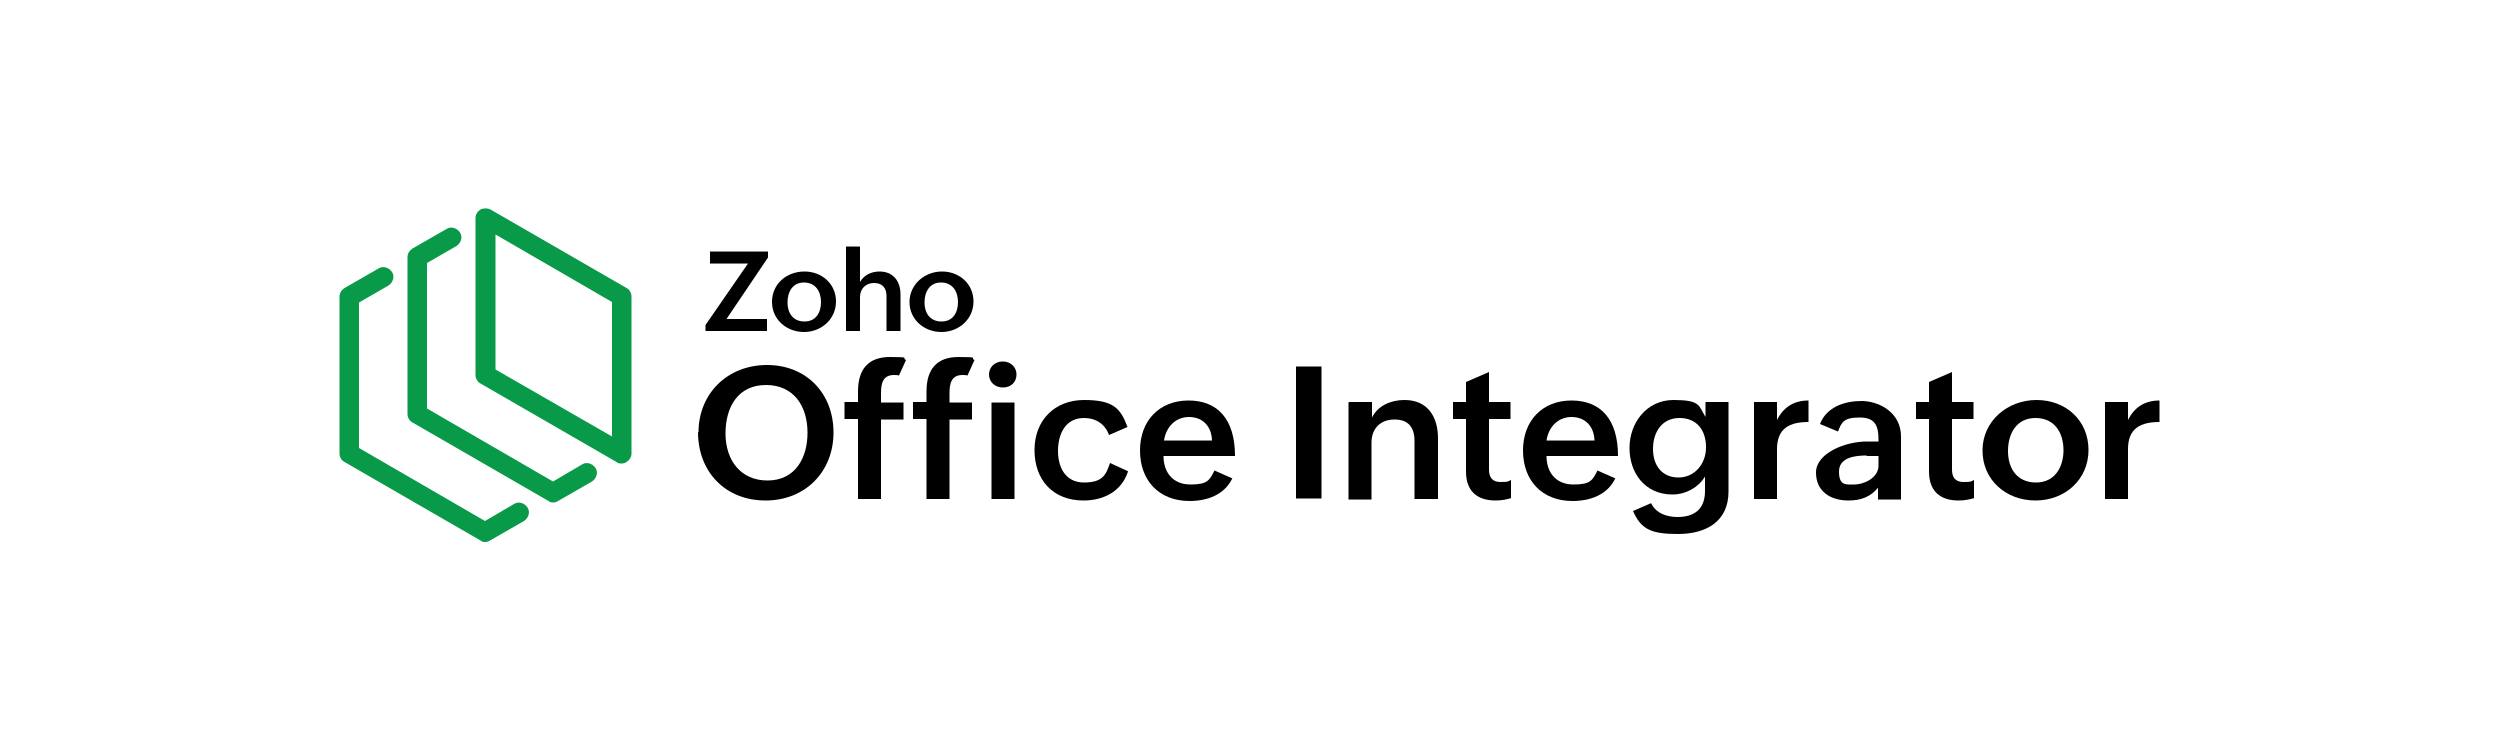 <svg xmlns="http://www.w3.org/2000/svg" id="Layer_1" data-name="Layer 1" viewBox="0 0 500 150"><defs><style>      .cls-1 {        fill: #089949;      }    </style></defs><g><g><path d="M139.7,86.5c0-7.8,5.8-13.5,13.7-13.5s13.3,5.7,13.3,13.5-5.6,13.6-13.6,13.6c-8,0-13.5-5.7-13.5-13.7ZM161.5,86.5c0-5.2-2.7-9.5-8.3-9.5s-8.1,4.4-8.1,9.7,3,9.4,8.4,9.4c5.6,0,8-4.6,8-9.5Z"></path><path d="M171.6,83.8h-2.7v-3.4h2.7v-2.1c0-4.4,2-6.9,6.4-6.9s2.2.2,3.2.6l-1.4,3.1c-.3-.1-.7-.1-1-.1-2.3,0-2.6,1.8-2.6,3.7v1.8h4.5v3.4h-4.5v15.9h-4.6v-16h0Z"></path><path d="M185.3,83.8h-2.7v-3.4h2.7v-2.1c0-4.4,2-6.9,6.4-6.9s2.2.2,3.2.6l-1.4,3.1c-.3-.1-.7-.1-1-.1-2.3,0-2.6,1.8-2.6,3.7v1.8h4.5v3.4h-4.5v15.9h-4.6v-16h0Z"></path><path d="M200.6,72.3c1.5,0,2.7,1.1,2.7,2.6s-1.1,2.6-2.7,2.6-2.8-1.1-2.8-2.6c0-1.5,1.2-2.6,2.7-2.6ZM198.3,80.5h4.6v19.3h-4.6v-19.3Z"></path><path d="M225.6,94.3c-1.3,4-4.9,5.8-8.9,5.8-6.1,0-9.8-4.1-9.8-10.1s4.1-10,9.9-10,7.3,1.6,8.7,5.4l-3.7,1.6c-.8-2.2-2.6-3.4-5-3.4-3.8,0-5.2,3.3-5.2,6.6s1.5,6.3,5.2,6.3,4.4-1.5,5.2-3.9l3.5,1.6Z"></path><path d="M246.5,95.6c-1.6,3.4-5.1,4.6-8.6,4.6-6.1,0-9.9-4.1-9.9-10.1s3.9-10,9.7-10,9.3,3.7,9.3,11.1h-14.3c0,3.3,1.9,5.7,5.4,5.7s3.8-.9,4.8-2.8l3.6,1.6ZM242.4,88.1c-.1-2.9-1.9-4.7-4.6-4.7s-4.6,2-5,4.7h9.6Z"></path><path d="M259.2,73.3h5.1v26.4h-5.1v-26.4Z"></path><path d="M269.8,80.4h4.6v3.1c1.2-2.4,3.8-3.5,6.5-3.5,4.6,0,6.7,3.3,6.7,7.7v12.1h-4.7v-11.6c0-2.7-1.2-4.3-4-4.3s-4.6,1.8-4.6,4.6v11.4h-4.6v-19.4Z"></path><path d="M302.3,99.6c-1,.3-2,.5-3.2.5-3.7,0-5.9-1.9-5.9-5.8v-10.5h-2.6v-3.4h2.6v-4l4.6-2v6h4.3v3.4h-4.3v10.1c0,1.5.6,2.5,2.3,2.5s1.4-.1,2.1-.4v3.6Z"></path><path d="M323.1,95.6c-1.6,3.4-5.1,4.6-8.6,4.6-6.1,0-9.9-4.1-9.9-10.1s3.9-10,9.7-10,9.3,3.7,9.3,11.1h-14.3c0,3.3,1.9,5.7,5.4,5.7s3.8-.9,4.8-2.8l3.6,1.6ZM318.9,88.1c-.1-2.9-1.9-4.7-4.6-4.7s-4.6,2-5,4.7h9.6Z"></path><path d="M330.2,100.6c1,2.1,3.2,2.8,5.3,2.8,3.4,0,5.5-1.6,5.5-5.2v-2.9c-1.3,2.2-3.9,3.6-6.5,3.6-5.5,0-8.6-4.3-8.6-9.3s3.4-9.6,8.8-9.6,5,1.1,6.4,3.4v-3h4.6v17.9c0,6.1-4.6,8.5-10.1,8.5s-7.4-1-9-4.6l3.7-1.6ZM341.2,89.4c0-3.3-1.8-5.8-5.3-5.8s-5.3,2.8-5.3,6.2,1.9,5.7,5.1,5.7,5.5-2.7,5.5-6Z"></path><path d="M350.8,80.4h4.6v3.6c1.3-2.6,3.4-3.9,6.3-3.9v4.3c-3.7,0-6.3,1.2-6.3,5.4v10h-4.6v-19.3Z"></path><path d="M375.7,97.4c-1.5,2-3.6,2.7-6,2.7-3.6,0-6.5-1.8-6.5-5.6s5.7-6.2,10.2-6.2h2.3v-.3c0-2.8-.6-4.5-3.8-4.5s-3.6,1-4.3,2.8l-3.6-1.5c1.3-3.4,4.9-4.6,8.3-4.6s7.9,2.2,7.9,7.1v12.6h-4.6v-2.4h0ZM373.3,91.1c-2.1,0-5.5.3-5.5,3.2s1.4,2.6,3.1,2.6,4.8-1.2,4.8-3.8v-1.9h-2.3Z"></path><path d="M394.9,99.6c-1,.3-2,.5-3.2.5-3.7,0-5.9-1.9-5.9-5.8v-10.5h-2.6v-3.4h2.6v-4l4.6-2v6h4.3v3.4h-4.3v10.1c0,1.5.6,2.5,2.3,2.5s1.4-.1,2.1-.4v3.6Z"></path><path d="M407.3,80c5.9,0,10.4,4.1,10.4,10s-4.7,10.1-10.6,10.1-10.6-4.1-10.6-10,5-10.1,10.8-10.1ZM412.7,90.1c0-3.6-1.8-6.5-5.6-6.5s-5.5,3.1-5.5,6.6,1.8,6.3,5.6,6.3,5.5-3.1,5.5-6.5Z"></path><path d="M421,80.4h4.6v3.6c1.3-2.6,3.4-3.9,6.3-3.9v4.3c-3.7,0-6.3,1.2-6.3,5.4v10h-4.6v-19.3Z"></path></g><g><path d="M141.1,65l8.5-12.3h-7.6v-2.4h11.6v1.2l-8.3,12.3h8.1v2.4h-12.3v-1.2Z"></path><path d="M160.9,54.3c3.5,0,6.3,2.5,6.3,6s-2.9,6.1-6.4,6.1-6.4-2.5-6.4-6c0-3.7,3-6.1,6.5-6.1ZM164.2,60.4c0-2.1-1.1-3.9-3.4-3.9s-3.3,1.9-3.3,4,1.1,3.8,3.4,3.8c2.3,0,3.3-1.8,3.3-3.9Z"></path><path d="M169.2,49.3h2.8v7.1c.8-1.4,2.3-2.1,3.9-2.1,2.8,0,4.2,2,4.2,4.6v7.3h-2.8v-7c0-1.7-.9-2.6-2.5-2.6s-2.8,1.1-2.8,2.8v6.8h-2.8v-16.9Z"></path><path d="M188.4,54.3c3.5,0,6.3,2.5,6.3,6s-2.9,6.1-6.4,6.1-6.4-2.5-6.4-6,3-6.1,6.5-6.1ZM191.6,60.4c0-2.1-1.1-3.9-3.4-3.9s-3.3,1.9-3.3,4,1.1,3.8,3.4,3.8c2.3,0,3.3-1.8,3.3-3.9Z"></path></g></g><g><path class="cls-1" d="M97.1,108.4c-.3,0-.7,0-1-.3l-27.2-15.7c-.6-.3-1-1-1-1.7v-31.4c0-.7.4-1.3,1-1.7l6.8-3.9c.9-.6,2.1-.2,2.7.7.6.9.2,2.1-.7,2.7l-5.9,3.4v29.1l25.2,14.6,5.8-3.4c.9-.6,2.1-.2,2.7.7.6.9.2,2.1-.7,2.7l-6.8,3.9c-.3.2-.6.3-1,.3Z"></path><path class="cls-1" d="M124.3,92.7c-.3,0-.7,0-1-.3l-27.2-15.7c-.6-.3-1-1-1-1.7v-31.4c0-.7.4-1.3,1-1.7.6-.3,1.4-.3,2,0l27.2,15.7c.6.3,1,1,1,1.7v31.4c0,.7-.4,1.3-1,1.7-.3.2-.6.3-1,.3ZM99.1,73.9l23.3,13.4v-26.9l-23.3-13.5v26.9Z"></path><path class="cls-1" d="M110.7,100.5c-.3,0-.7,0-1-.3l-27.2-15.7c-.6-.3-1-1-1-1.7v-31.4c0-.7.4-1.3,1-1.7l6.8-3.9c.9-.6,2.1-.2,2.7.7.6.9.2,2.1-.7,2.7l-5.9,3.4v29.1l25.2,14.6,5.8-3.4c.9-.6,2.1-.2,2.7.7.6.9.2,2.1-.7,2.7l-6.8,3.9c-.3.2-.6.3-1,.3Z"></path></g></svg>